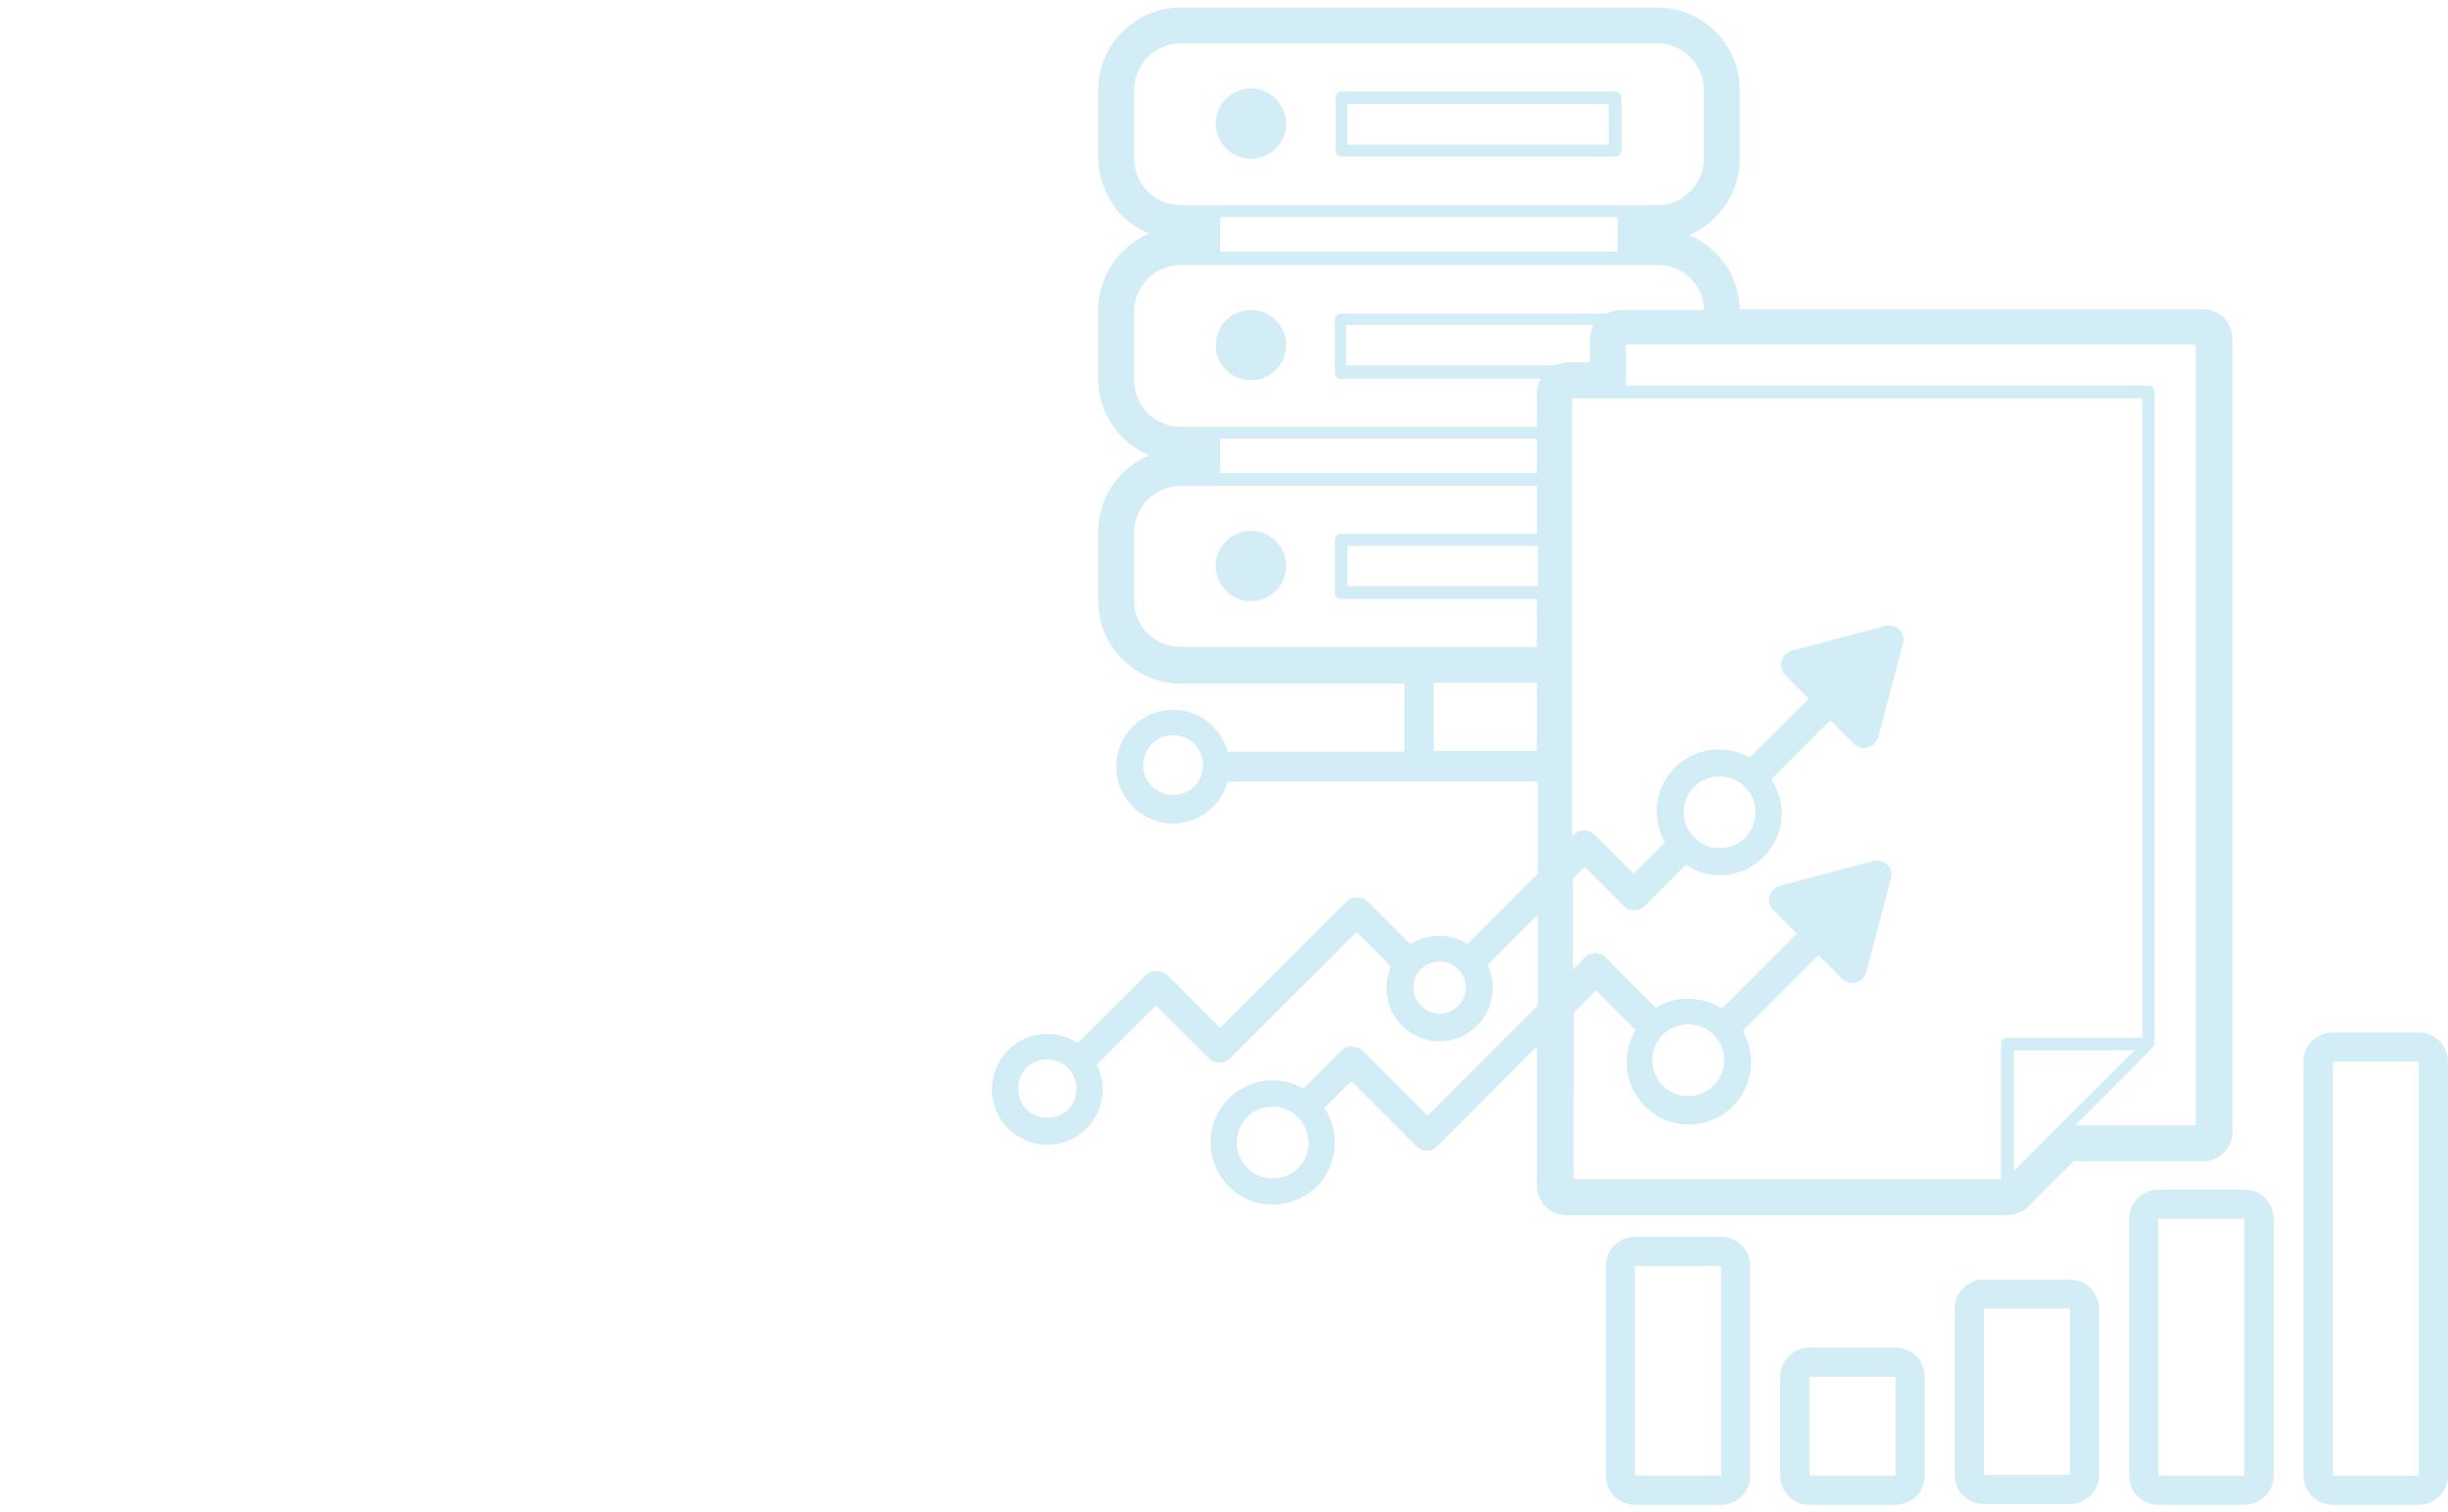 <?xml version="1.0" encoding="utf-8"?>
<!-- Generator: Adobe Illustrator 26.2.1, SVG Export Plug-In . SVG Version: 6.00 Build 0)  -->
<svg version="1.1" id="レイヤー_1" xmlns="http://www.w3.org/2000/svg" xmlns:xlink="http://www.w3.org/1999/xlink" x="0px"
	 y="0px" viewBox="0 0 327 202" style="enable-background:new 0 0 327 202;" xml:space="preserve">
<style type="text/css">
	.st0{opacity:0.24;fill:#49B4DD;}
</style>
<path class="st0" d="M162.4,75.6c0-2.6,2.1-4.7,4.7-4.7s4.7,2.1,4.7,4.7c0,2.6-2.1,4.7-4.7,4.7S162.4,78.2,162.4,75.6z M167.1,41.4
	c-2.6,0-4.7,2.1-4.7,4.7c0,2.6,2.1,4.7,4.7,4.7s4.7-2.1,4.7-4.7C171.8,43.5,169.7,41.4,167.1,41.4z M216.6,13v7.1
	c0,0.5-0.4,0.8-0.8,0.8h-36.6c-0.5,0-0.8-0.4-0.8-0.8V13c0-0.5,0.4-0.8,0.8-0.8h36.6C216.2,12.2,216.6,12.6,216.6,13z M214.9,13.9
	H180v5.4h34.9V13.9z M167.1,11.8c-2.6,0-4.7,2.1-4.7,4.7c0,2.6,2.1,4.7,4.7,4.7s4.7-2.1,4.7-4.7C171.8,14,169.7,11.8,167.1,11.8z
	 M268.1,162.3h-58.9c-2.2,0-3.9-1.8-3.9-3.9v-18.6L192,153.1c-0.4,0.4-0.9,0.6-1.4,0.6s-1-0.2-1.4-0.6l-8.7-8.7l-3.6,3.6
	c0.9,1.3,1.4,2.9,1.4,4.6c0,4.6-3.7,8.3-8.3,8.3c-4.6,0-8.3-3.7-8.3-8.3c0-4.6,3.7-8.3,8.3-8.3c1.5,0,2.9,0.4,4.1,1.1l5.1-5.1
	c0.7-0.7,2-0.7,2.8,0l8.7,8.7l14.7-14.7v-12.1l-6.7,6.7c0.5,0.9,0.7,2,0.7,3.1c0,3.9-3.2,7.1-7.1,7.1s-7.1-3.2-7.1-7.1
	c0-1,0.2-2,0.6-2.9l-4.6-4.6l-16.9,16.9c-0.7,0.7-2,0.7-2.8,0l-7.1-7.1l-7.9,7.9c0.5,1,0.8,2.1,0.8,3.3c0,4.1-3.3,7.4-7.4,7.4
	s-7.4-3.3-7.4-7.4c0-4.1,3.3-7.4,7.4-7.4c1.5,0,2.9,0.5,4.1,1.2l9.1-9.1c0.7-0.7,2-0.7,2.8,0l7.1,7.1l16.9-16.9c0.7-0.7,2-0.7,2.8,0
	l5.7,5.7c1.1-0.7,2.4-1.1,3.9-1.1c1.4,0,2.6,0.4,3.7,1.1l9.4-9.4v-12.3H164c-0.9,3.2-3.8,5.6-7.3,5.6c-4.2,0-7.6-3.4-7.6-7.6
	c0-4.2,3.4-7.6,7.6-7.6c3.5,0,6.4,2.4,7.3,5.6h23.6v-9.1h-29.9c-6,0-11-4.9-11-11V71c0-4.6,2.8-8.5,6.8-10.2
	c-4-1.6-6.8-5.6-6.8-10.2v-9.2c0-4.6,2.8-8.5,6.8-10.2c-4-1.6-6.8-5.6-6.8-10.2V12c0-6,4.9-11,11-11h63.7c6,0,11,4.9,11,11v9.2
	c0,4.6-2.8,8.5-6.8,10.2c3.9,1.6,6.7,5.4,6.8,9.9h61.9c2.2,0,3.9,1.8,3.9,3.9v106c0,2.2-1.8,3.9-3.9,3.9h-17.3l-6,6
	C270.2,161.9,269.2,162.3,268.1,162.3z M139.9,141.5c-2.2,0-3.9,1.7-3.9,3.9c0,2.2,1.7,3.9,3.9,3.9c2.2,0,3.9-1.7,3.9-3.9
	C143.8,143.3,142.1,141.5,139.9,141.5z M192.3,128.4c-1.9,0-3.5,1.6-3.5,3.5c0,1.9,1.6,3.5,3.5,3.5c1.9,0,3.5-1.6,3.5-3.5
	C195.8,130,194.2,128.4,192.3,128.4z M170,147.8c-2.6,0-4.8,2.1-4.8,4.8c0,2.6,2.1,4.8,4.8,4.8c2.6,0,4.8-2.1,4.8-4.8
	C174.7,149.9,172.6,147.8,170,147.8z M227.6,12c0-3.4-2.8-6.2-6.2-6.2h-63.7c-3.4,0-6.2,2.8-6.2,6.2v9.2c0,3.4,2.8,6.2,6.2,6.2h4.4
	H217h4.4c3.4,0,6.2-2.8,6.2-6.2V12z M163,63.2h42.3v-4.6H163V63.2z M205.3,72.9H180v5.4h25.4V72.9z M207.6,48.8
	c0.5-0.2,1.1-0.4,1.6-0.4h3.2v-3.2c0-0.6,0.2-1.2,0.4-1.8h-33v5.4H207.6z M269,156.4l16.1-16.1H269V156.4z M293.4,46h-76.2v5.5h69.8
	c0.5,0,0.8,0.4,0.8,0.8v87c0,0.1,0,0.1,0,0.2c0,0,0,0,0,0c0,0.1,0,0.1-0.1,0.2c0,0,0,0,0,0c0,0.1-0.1,0.1-0.1,0.2l-10.4,10.4h16.1
	V46z M227.6,41.3c-0.1-3.3-2.8-5.9-6.2-5.9h-63.7c-3.4,0-6.2,2.8-6.2,6.2v9.2c0,3.4,2.8,6.2,6.2,6.2h47.6v-4.5
	c0-0.7,0.2-1.3,0.5-1.9h-26.7c-0.5,0-0.8-0.4-0.8-0.8v-7.1c0-0.5,0.4-0.8,0.8-0.8h35.5c0.6-0.3,1.2-0.5,1.9-0.5H227.6z M216.1,29
	H163v4.6h53.1V29z M157.7,86.4h47.6V80h-26.2c-0.5,0-0.8-0.4-0.8-0.8v-7.1c0-0.5,0.4-0.8,0.8-0.8h26.2v-6.4h-43.2h-4.4
	c-3.4,0-6.2,2.8-6.2,6.2v9.2C151.5,83.7,154.3,86.4,157.7,86.4z M210.1,157.5h57.2v-18.1c0-0.5,0.4-0.8,0.8-0.8h18.1V53.2h-76.2
	v58.5l0.2-0.2c0.8-0.8,2-0.8,2.8,0l5.2,5.2l4.2-4.2c-0.7-1.2-1.1-2.6-1.1-4.1c0-4.6,3.7-8.3,8.3-8.3c1.5,0,2.9,0.4,4.1,1.1l7.9-7.9
	l-3.1-3.1c-1.1-1.1-0.6-2.9,0.9-3.3l12.4-3.3c1.5-0.4,2.8,0.9,2.4,2.4l-3.3,12.4c-0.4,1.5-2.2,2-3.3,0.9l-3.1-3.1l-7.9,7.9
	c0.9,1.3,1.4,2.9,1.4,4.5c0,4.6-3.7,8.3-8.3,8.3c-1.7,0-3.2-0.5-4.5-1.4l-5.5,5.5c-0.8,0.8-2,0.8-2.8,0l-5.2-5.2l-1.6,1.6v12.1
	l1.6-1.6c0.8-0.8,2-0.8,2.8,0l6.7,6.7c1.3-0.8,2.7-1.2,4.3-1.2c1.6,0,3.2,0.5,4.5,1.3l10-10l-3.1-3.1c-1.1-1.1-0.6-2.9,0.9-3.3
	l12.4-3.3c1.5-0.4,2.8,0.9,2.4,2.4l-3.3,12.4c-0.4,1.5-2.2,2-3.3,0.9l-3.1-3.1l-10.1,10.1c0.7,1.2,1.1,2.6,1.1,4.2
	c0,4.6-3.7,8.3-8.3,8.3c-4.6,0-8.3-3.7-8.3-8.3c0-1.6,0.4-3,1.2-4.3l-5.3-5.3l-3,3V157.5z M225.5,136.8c-2.6,0-4.8,2.1-4.8,4.8
	c0,2.6,2.1,4.8,4.8,4.8c2.6,0,4.8-2.1,4.8-4.8C230.3,138.9,228.1,136.8,225.5,136.8z M229.7,113.3c2.6,0,4.8-2.1,4.8-4.8
	c0-2.6-2.1-4.8-4.8-4.8c-2.6,0-4.8,2.1-4.8,4.8C224.9,111.1,227.1,113.3,229.7,113.3z M156.7,98.2c-2.2,0-4,1.8-4,4s1.8,4,4,4
	c2.2,0,4-1.8,4-4S158.9,98.2,156.7,98.2z M205.3,100.3v-9.1h-13.8v9.1H205.3z M233.8,169.1v28c0,2.2-1.8,3.9-3.9,3.9h-11.5
	c-2.2,0-3.9-1.8-3.9-3.9v-28c0-2.2,1.8-3.9,3.9-3.9h11.5C232.1,165.2,233.8,166.9,233.8,169.1z M218.4,197.1h11.5v-28h-11.5V197.1z
	 M257.1,183.9v13.2c0,2.2-1.8,3.9-3.9,3.9h-11.5c-2.2,0-3.9-1.8-3.9-3.9v-13.2c0-2.2,1.8-3.9,3.9-3.9h11.5
	C255.4,180,257.1,181.7,257.1,183.9z M241.7,197.1h11.5v-13.2h-11.5V197.1z M280.4,174.8v22.2c0,2.2-1.8,3.9-3.9,3.9H265
	c-2.2,0-3.9-1.8-3.9-3.9v-22.2c0-2.2,1.8-3.9,3.9-3.9h11.5C278.7,170.9,280.4,172.7,280.4,174.8z M276.5,174.8H265v22.2h11.5V174.8z
	 M303.7,162.8v34.3c0,2.2-1.8,3.9-3.9,3.9h-11.5c-2.2,0-3.9-1.8-3.9-3.9v-34.3c0-2.2,1.8-3.9,3.9-3.9h11.5
	C301.9,158.8,303.7,160.6,303.7,162.8z M299.8,162.8h-11.5v34.3h11.5V162.8z M327,141.8v55.3c0,2.2-1.8,3.9-3.9,3.9h-11.5
	c-2.2,0-3.9-1.8-3.9-3.9v-55.3c0-2.2,1.8-3.9,3.9-3.9h11.5C325.2,137.9,327,139.6,327,141.8z M323.1,141.8h-11.5v55.3h11.5V141.8z"
	/>
</svg>
